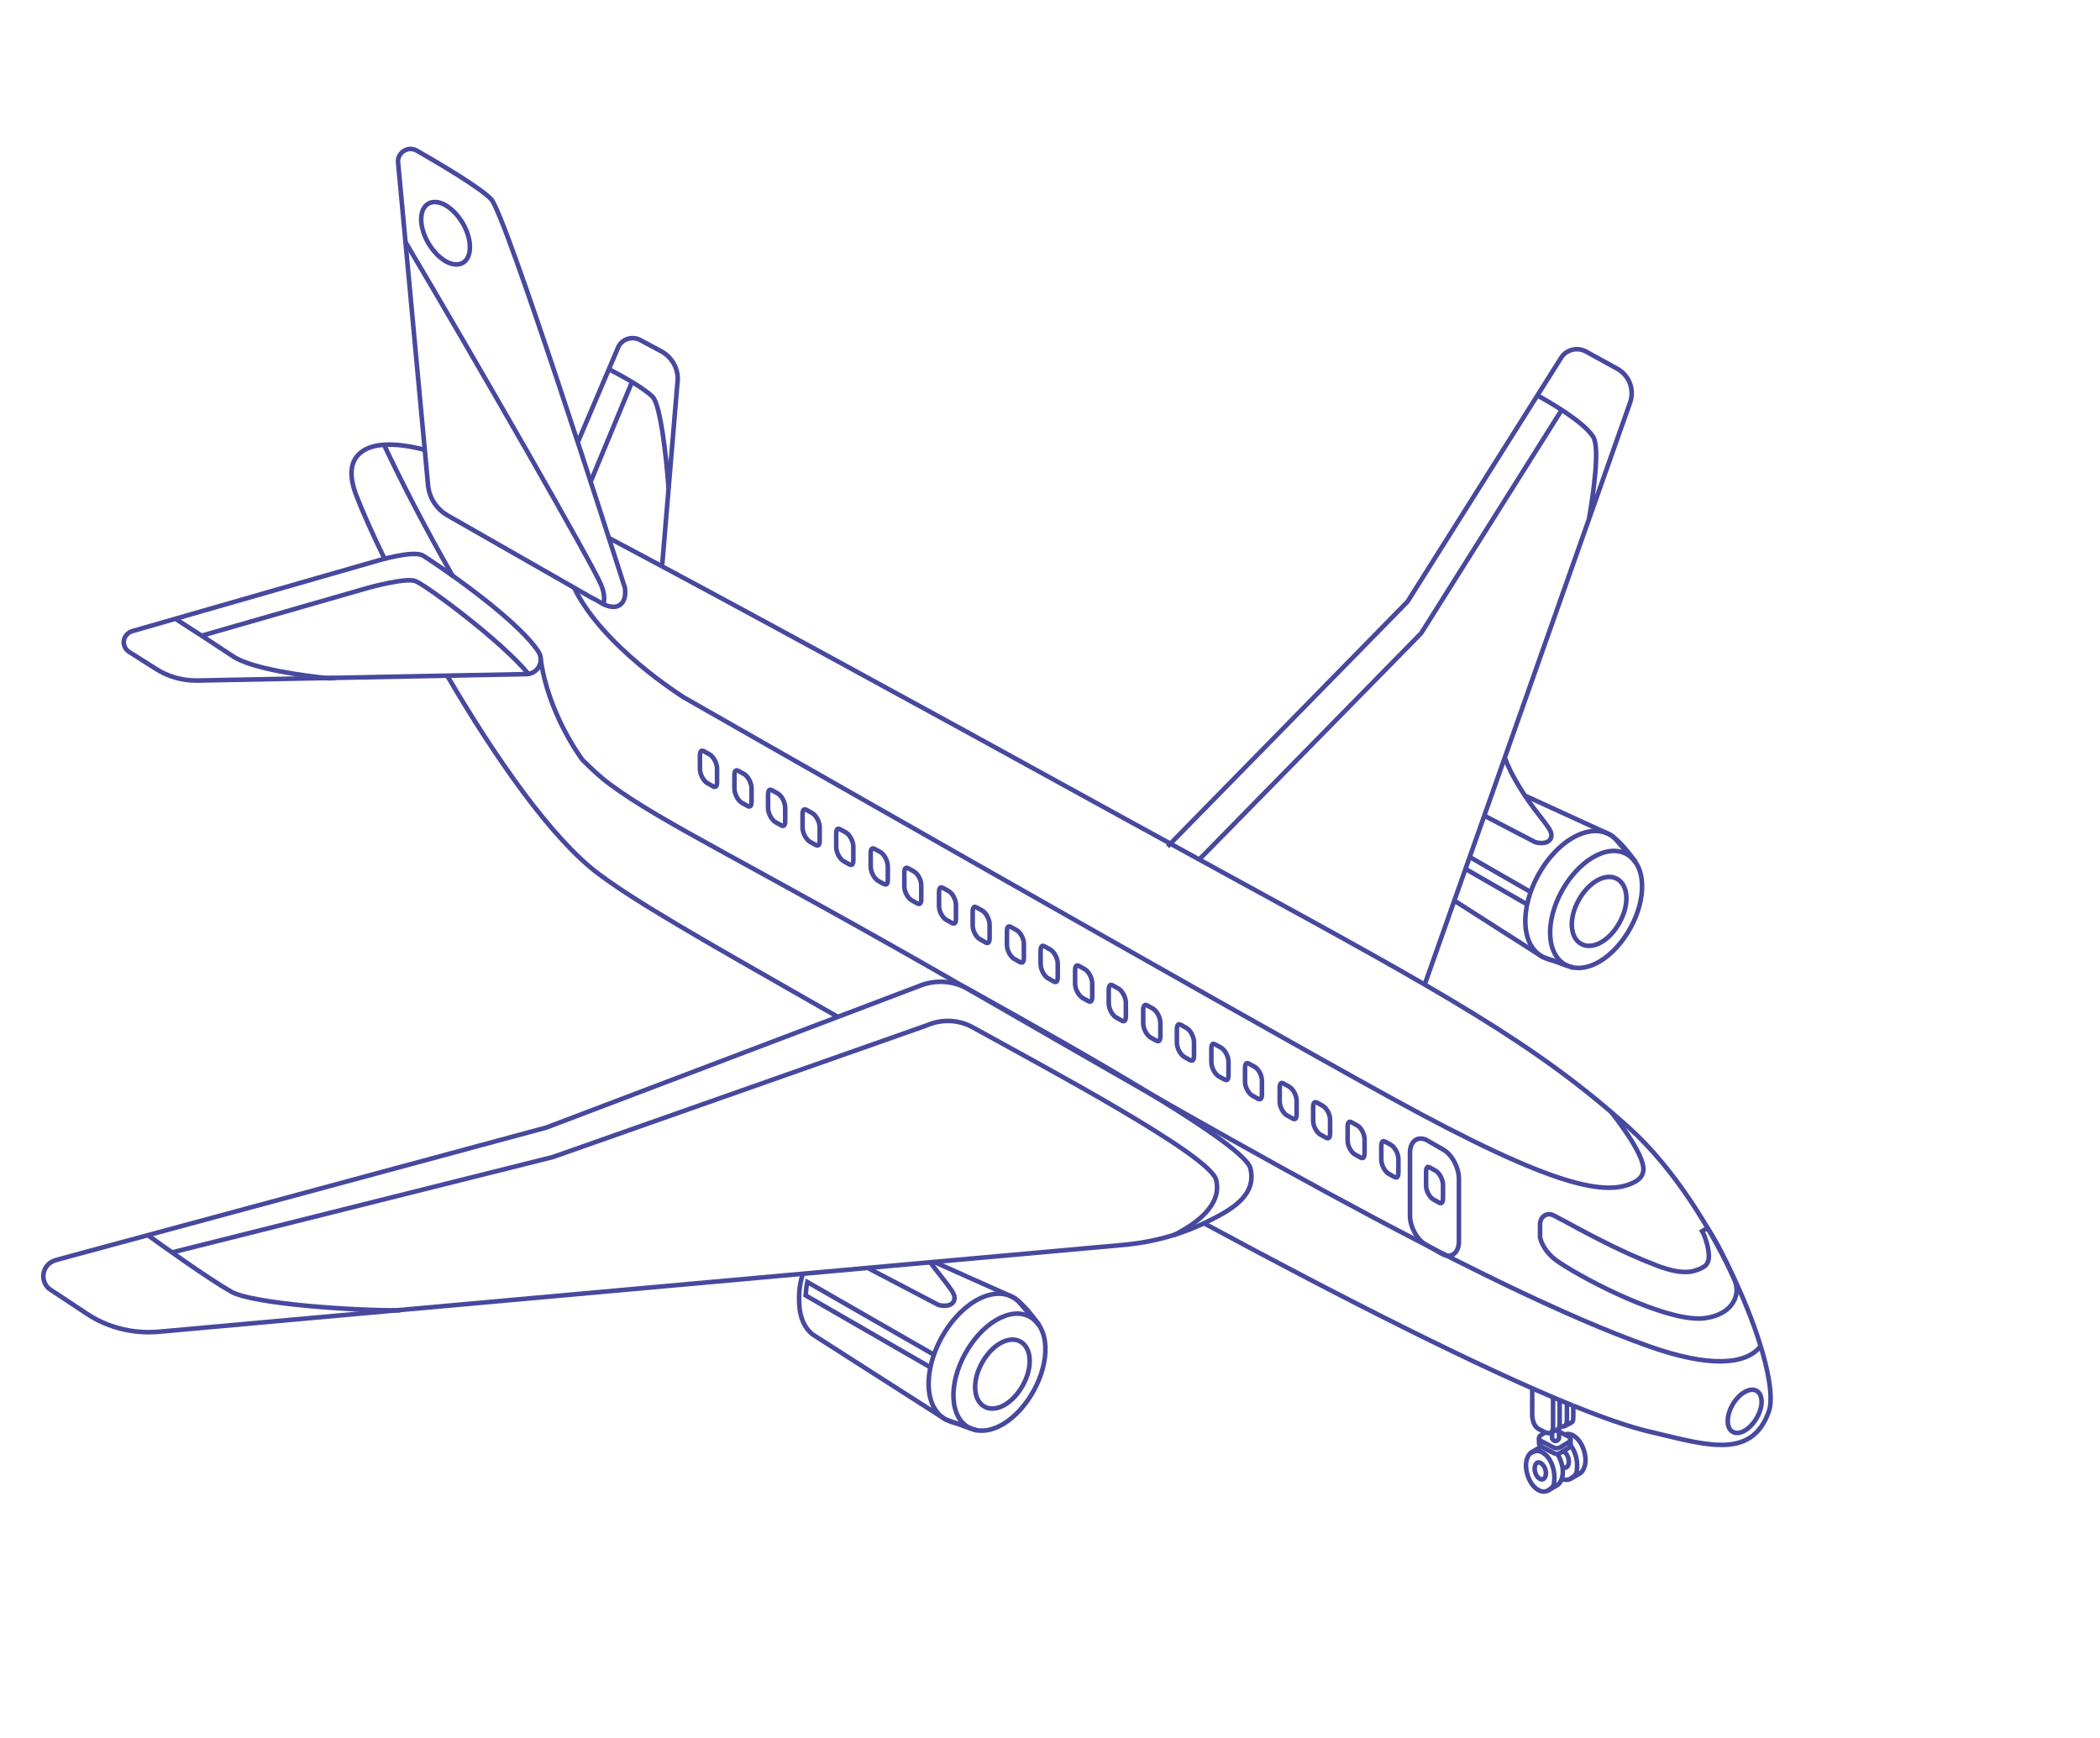<?xml version="1.0" encoding="utf-8"?>
<!-- Generator: Adobe Illustrator 19.0.0, SVG Export Plug-In . SVG Version: 6.00 Build 0)  -->
<svg version="1.1" id="Capa_1" xmlns="http://www.w3.org/2000/svg" xmlns:xlink="http://www.w3.org/1999/xlink" x="0px" y="0px"
	 viewBox="0 0 1017.1 841.9" style="enable-background:new 0 0 1017.1 841.9;" xml:space="preserve">
<style type="text/css">
	.st0{fill:none;stroke:#47499E;stroke-width:2.22;stroke-miterlimit:10;}
	.st1{fill:none;}
</style>
<path id="XMLID_1509_" class="st0" d="M565.5,410l116.2-118.6l74.2-117.8c1.2-2.1,3.2-3.6,5.6-4.2c2.4-0.6,4.8-0.2,6.9,1l15.1,8.3
	c5.6,3.3,8.1,9.8,6.1,16l-99.6,282.2 M769.5,251.9c2.2-12.6,5.5-35.1,2.1-40.4c-4.8-7.5-21.9-17.2-27.2-20.1"/>
<path id="XMLID_1490_" class="st0" d="M761.9,680.8c-44.6-18.1-110.9-51.7-178.5-88.2 M294.8,260.5
	c55.1,29.2,138.5,74.6,249.8,135.9c19.1,10.5,36.6,20.1,52.7,28.9c101,55.2,147.1,80.5,191.9,121.1c43.4,39.3,73.7,118.7,67.6,136.9
	c-4.3,12.6-12.5,16.5-23.1,16.5c-8.1,0-17.6-2.3-27.6-4.7c-2.4-0.6-4.9-1.2-7.5-1.8c-9.3-2.2-21.8-6.5-36.6-12.5 M186.3,270.7
	c-6-12.3-10.7-22.9-13.7-30.7c-3.5-9.1-3.1-15.9,1.3-20.1c6.2-6.1,19.2-5.4,32.3-1.9 M406,492.6c-4.6-2.6-8.9-5.1-13.2-7.5
	c-54.4-31-84.4-48.1-102.8-61.8c-22.8-17-50.3-56.6-73.3-95.9 M261.8,318.7c3.5,26.7,19.6,48.4,20.3,49.3c4.6,4.6,9,8.7,13.4,11.9
	c25.1,18.7,67.7,38.3,173.3,99.1c105.7,60.8,247.6,144.1,330.3,173.2c29,10.2,46.6,8.8,53.6-0.2 M186,215.4
	c8.2,17.5,19.8,40.1,33.5,64"/>
<path id="XMLID_1489_" class="st0" d="M21.1,616.7c0.6-3.2,2.9-5.6,6-6.4l7.6-2.1l0,0l229.9-62.1l180.2-68.4
	c7.7-3.3,16.6-2.9,23.9,1.2l2.2,1.2c61.3,34.1,131.9,74.6,134.7,85.7c3.4,13.7-10.5,20.7-20.7,25.8c-12.5,6.2-26.4,10.1-41.5,11.4
	l-401.2,36.1l0,0l-65.3,5.9c-1.6,0.1-3.2,0.2-4.9,0.2c-10.7,0-21.3-3.1-30.2-9.1l-17.4-11.5C21.9,623,20.6,619.9,21.1,616.7z"/>
<path id="XMLID_1494_" class="st0" d="M60,311.9c-0.1-0.5-0.1-1.1,0-1.6c0.2-1.6,1.2-3,2.5-3.9c0.4-0.3,0.9-0.5,1.5-0.7l116.6-33.5
	c3.3-1,19.7-5.8,24.3-3.1c4,2.4,44.5,29.4,55.8,46.4c1.5,2.2,1.6,5,0.3,7.4c-1.3,2.3-3.8,3.7-6.4,3.6l-158.9,3.1c-0.2,0-0.5,0-0.7,0
	c-6.9,0-13.6-1.9-19.4-5.6l-13.1-8.3c-1.3-0.8-2.1-2-2.4-3.4C60.1,312.2,60,312.1,60,311.9z"/>
<path id="XMLID_1495_" class="st0" d="M195.6,73.1c0.5-0.3,1-0.5,1.5-0.7c1.5-0.5,3.2-0.3,4.7,0.5c11.3,6.5,31.1,18.2,36.1,23.6
	c7,7.4,58.8,169.6,64.7,188l0.1,0.3c0.1,1,0.1,1.9,0.1,2.8c-0.2,2.5-1,4.3-2.6,5.4c-1,0.7-2.1,0.9-3.1,0.9c-2.2,0-4.3-1-4.7-1.2
	l-4.2-2.4l-1.8-0.9l-69.5-39.7c-5.5-3.1-9.1-8.7-9.6-14.9L192.8,78.6C192.6,76.4,193.7,74.3,195.6,73.1z"/>
<path id="XMLID_1499_" class="st0" d="M204,106.2c0,7.5,5.3,16.5,11.8,20.3c6.5,3.7,11.8,0.7,11.8-6.8c0-7.5-5.3-16.5-11.8-20.3
	C209.3,95.7,204,98.8,204,106.2z"/>
<path id="XMLID_1500_" class="st0" d="M279.8,214.3l19.7-46.3c0.9-1.9,2.6-3.3,4.6-3.9c2-0.6,4.2-0.4,6,0.6l10.1,5.4
	c5.6,3,8.8,9.2,7.9,15.4l-7.4,88.4 M279.8,214.3 M320.7,273.8"/>
<path id="XMLID_1506_" class="st0" d="M323.8,236.3c-1.1-15.6-4-40.4-7.7-44.1c-5.4-5.3-18.1-11.7-18.2-11.8l-3.3-1.8"/>
<path id="XMLID_1576_" class="st0" d="M85.3,299.9c7.1,4.5,21.1,13.7,27.6,18c9.3,6.2,35.4,9.5,46.1,10.6l3.2-0.1"/>
<path id="XMLID_1564_" class="st0" d="M254.6,323.5L254.6,323.5"/>
<path id="XMLID_1559_" class="st0" d="M154.4,325.5"/>
<path id="XMLID_1579_" class="st0" d="M292.3,292.7c0.4-1.9,0.7-4.9-1.1-9.3c-3.8-9.5-60.8-108.8-94.9-166.3"/>
<path id="XMLID_1511_" class="st0" d="M452.7,611.3l37.4,16.7l1.8,1l0.4,0.4c3.9,3,7,7,10.9,12.1 M473.3,692.9l-15.3-5.4l-62.7-40.1
	l-1.7-1.1l0,0c-3.9-3-6.2-8.1-6.5-14.7c-0.3-5.6,0.3-10.3,1.7-14.4"/>
<g id="XMLID_1519_">
	<path id="XMLID_1520_" class="st0" d="M480.6,682.2c1.9,0,4.1-0.6,6.2-1.9c6.9-4.1,12.3-14,11.9-21.9c-0.2-4.1-1.8-7.2-4.6-8.7
		c-2.8-1.5-6.3-1.1-9.9,1c-6.9,4.1-12.3,14-11.9,21.9c0.2,4.1,1.8,7.2,4.6,8.7C478,681.9,479.2,682.2,480.6,682.2z"/>
</g>
<path id="XMLID_1512_" class="st0" d="M475.5,692.9c3.3,0,6.8-1.1,10.4-3.2c11.8-7.1,21-23.9,20.4-37.5c-0.3-6.9-3-12-7.6-14.5
	c-4.6-2.5-10.5-1.8-16.5,1.8c-11.8,7.1-21,23.9-20.4,37.5l0,0c0.3,6.9,3,12,7.6,14.5C471.2,692.4,473.3,692.9,475.5,692.9z"/>
<path id="XMLID_1514_" class="st0" d="M450.5,611.3c1.9,2.6,3.7,4.9,5.4,7c4.2,5.4,6.3,8,6.4,10.1v0c0.1,1.6-0.7,2.5-1.3,3
	c-1,0.8-2.3,1-3.5,1c-1.4,0-2.6-0.3-3-0.4l-32.1-16.8c-0.6-0.3-1.2-0.7-1.7-1"/>
<path id="XMLID_1523_" class="st0" d="M503.1,641.6L493,630l0,0c-5.1-4.6-12.8-4.6-20.7,0.1l0,0c-13.1,7.8-23.2,26.4-22.5,41.5
	c0.3,7.5,3.3,13.2,8.3,15.9c1.3,0.7,4,1.7,5.4,1.9l6.5,2.4"/>
<path id="XMLID_1525_" class="st0" d="M452.3,656.1l-61.3-35.2c0,0-0.5,2.1-0.8,6.5c4.5,2.6,60.2,34.7,60.2,34.7"/>
<path id="XMLID_1534_" class="st0" d="M738.5,385.3l40.6,18.6l1.8,1l0.4,0.4c3.9,3,7,7,10.9,12.1 M724.5,379.5 M704.5,436.1
	 M762.3,468.8l-15.3-5.4l-42.6-27.2"/>
<g id="XMLID_1531_">
	<path id="XMLID_1532_" class="st0" d="M769.6,458.1c1.9,0,4.1-0.6,6.2-1.9c6.9-4.1,12.3-14,11.9-21.9c-0.2-4.1-1.8-7.2-4.6-8.7
		c-2.8-1.5-6.3-1.1-9.9,1c-6.9,4.1-12.3,14-11.9,21.9c0.2,4.1,1.8,7.2,4.6,8.7C767,457.8,768.2,458.1,769.6,458.1z"/>
</g>
<path id="XMLID_1529_" class="st0" d="M764.5,468.8c3.3,0,6.8-1.1,10.4-3.2c11.8-7.1,21-23.9,20.4-37.5c-0.3-6.9-3-12-7.6-14.5
	c-4.6-2.5-10.5-1.8-16.5,1.8c-11.8,7.1-21,23.9-20.4,37.5l0,0c0.3,6.9,3,12,7.6,14.5C760.2,468.3,762.3,468.8,764.5,468.8z"/>
<path id="XMLID_1591_" class="st0" d="M728.9,367.1c3.3,9.4,11,20.7,16.1,27.1c4.2,5.4,6.3,8,6.4,10.1v0c0.1,1.6-0.7,2.5-1.3,3
	c-1,0.8-2.3,1-3.5,1c-1.4,0-2.6-0.3-3-0.4L719,395.1"/>
<path id="XMLID_1603_" class="st0" d="M729.7,369.7"/>
<path id="XMLID_1588_" class="st0" d="M719,395.1"/>
<path id="XMLID_1527_" class="st0" d="M792.1,417.5L782,405.9l0,0c-5.1-4.6-12.8-4.6-20.7,0.1l0,0c-13.1,7.8-23.2,26.4-22.5,41.5
	c0.3,7.5,3.3,13.2,8.3,15.9c1.3,0.7,4,1.7,5.4,1.9l6.5,2.4"/>
<path id="XMLID_1585_" class="st0" d="M709.9,420.9c14.9,8.6,29.7,17.1,29.7,17.1"/>
<path id="XMLID_1508_" class="st0" d="M709.9,420.9"/>
<path id="XMLID_1507_" class="st0" d="M711.9,415.1"/>
<line id="XMLID_1526_" class="st0" x1="741.3" y1="432" x2="711.9" y2="415.1"/>
<path id="XMLID_1524_" class="st0" d="M754.2,704.1c1.3,1.9,2.2,4.3,2.6,6.7 M754.2,704.1 M750.6,700.8 M756.5,715.9
	c-0.5,1.7-1.4,3-2.6,3.6l-4,2.3c-0.1,0-0.1,0-0.2,0.1c-0.2,0.1-0.4,0.2-0.7,0.3c-0.4,0.1-0.8,0.2-1.3,0.2c-1.4,0-2.8-0.6-4.1-1.8
	c-3.4-3-5.3-9.1-4.2-13.5c0.5-1.9,1.4-3.2,2.6-3.9c0,0-0.1,0.1,0,0l3.7-2.1c0.2-0.1,0.3-0.2,0.6-0.3l0,0 M756.8,710.8
	c0.2,1.6,0.2,3.3-0.2,4.7c0,0.1-0.1,0.3-0.1,0.4"/>
<path id="XMLID_1085_" class="st0" d="M741.2,703.9c2.8-1.8,4.6-1,4.6-1c0.9,0.3,1.7,0.8,2.6,1.5c3.4,3,5,8.6,4.3,13.6
	c0,0.3,0.1,2.2-3,3.9"/>
<path id="XMLID_1086_" class="st0" d="M745.2,715.8c1.4,1.3,2.9,0.8,3.4-1.1c0.5-1.9-0.3-4.4-1.8-5.7c-1.4-1.3-2.9-0.8-3.4,1.1
	C743,712,743.7,714.6,745.2,715.8z"/>
<path id="XMLID_1090_" class="st0" d="M757.4,695 M750.5,701.4 M757.4,695L757.4,695l1.2-0.4c1.6-0.3,3.3,0.3,4.8,1.7
	c3.4,3,5.3,9.1,4.2,13.5c-0.5,1.9-1.4,3.3-2.7,4l-4,2.3c-0.1,0-0.1,0-0.2,0.1c-0.2,0.1-0.4,0.2-0.7,0.3c-0.4,0.1-0.8,0.2-1.3,0.2
	c-0.8,0-1.6-0.2-2.3-0.6"/>
<path id="XMLID_1092_" class="st0" d="M760.7,700c2.5,3.2,3.6,7.9,3,12.2c0,0.3,0.1,2.2-3,3.9"/>
<path id="XMLID_1089_" class="st0" d="M759.4,698.6c0.5,0.4,0.9,0.9,1.3,1.4"/>
<path id="XMLID_1556_" class="st0" d="M756.8,710.5c1.3,0.8,2.5,0.2,2.9-1.4c0.5-1.9-0.3-4.4-1.8-5.7c-0.3-0.2-0.5-0.4-0.8-0.5"/>
<path id="XMLID_1549_" class="st0" d="M748.2,693.6c1,0.4,1.2,0.4,1.2,0.4s2.8,1,2.8-3.1v-14.1"/>
<path id="XMLID_1091_" class="st0" d="M742.1,672.4v12.1c0,0-0.4,5.7,3.3,7.7c1.3,0.7,2.2,1.1,2.8,1.4"/>
<path id="XMLID_1550_" class="st0" d="M753.9,692.5c0.2-0.1,0.4-0.2,0.5-0.3c0.7-0.4,1-0.8,1-2.8c0-2,0-11.4,0-11.4"/>
<path id="XMLID_1536_" class="st0" d="M751,694c0,0,1.8-1,2.9-1.5"/>
<line id="XMLID_1541_" class="st0" x1="758.9" y1="679.5" x2="758.9" y2="679.5"/>
<path id="XMLID_1540_" class="st0" d="M755.1,690.5c0.8,0.3,1,0.3,1,0.3s2.8,1,2.8-3.1v-8.2"/>
<path id="XMLID_1432_" class="st0" d="M755.1,690.5"/>
<path id="XMLID_1538_" class="st0" d="M757.6,690.8c0,0,2.7-1.4,3.4-1.8c0.7-0.4,1-0.8,1-2.8c0-2,0-5.4,0-5.4"/>
<path id="XMLID_1539_" class="st0" d="M749.5,694"/>
<path id="XMLID_1553_" class="st0" d="M754.2,704.1c-0.1,0-0.1,0-0.2,0c-0.5,0-1-0.1-1.4-0.3l-6.2-3.2c-0.6-0.3-1-0.9-1-1.6v0
	c0-0.1,0-0.2,0-0.2l0-2.4"/>
<path id="XMLID_1548_" class="st0" d="M760.7,696.9l0,3.1c-0.1,0.5-0.4,1-1,1.3l-3.9,2.3c-0.5,0.3-1.1,0.5-1.7,0.5"/>
<path id="XMLID_1547_" class="st0" d="M755.6,696.3"/>
<path id="XMLID_1544_" class="st0" d="M748.5,693.7 M753.6,692.6l-0.1-0.1 M748.5,693.7l-2.1,1.3c-0.6,0.4-1,0.9-1,1.5
	c0,0.5,0.3,1,0.8,1.3l6.3,3.3c0.4,0.2,0.9,0.3,1.4,0.3c0.6,0,1.3-0.2,1.9-0.5l3.8-2.3c0.6-0.4,1-0.9,1-1.5c0-0.5-0.3-1-0.8-1.3l0,0
	l-6.2-3.2"/>
<path id="XMLID_1097_" class="st0" d="M751.7,693.6v2.6c0,0.9,0.8,1.7,1.7,1.7l0,0c0.9,0,1.7-0.8,1.7-1.7v-4.7"/>
<path id="XMLID_1557_" class="st0" d="M836.8,688.2c0,5.2,3.7,7.3,8.2,4.7c4.5-2.6,8.2-8.9,8.2-14c0-5.2-3.7-7.3-8.2-4.7
	C840.5,676.7,836.8,683,836.8,688.2z"/>
<path id="XMLID_1558_" class="st0" d="M748.1,588.7c1.3-0.8,2.8-0.8,4.3-0.1c1.9,1,4.3,2.3,7.2,3.8c2.6,1.4,5.6,3.1,8.9,4.8l0,0
	l5.4,2.8c10.3,5.3,19.8,9.6,29,13.1c2.9,1.1,5.9,2,8.7,2.5l0.5,0.1c2.5,0.4,5,0.5,7.3,0.1l1.8-0.5c1.7-0.5,3.3-1.2,4.6-2.2v0
	c0.5-0.4,1-1,1.3-1.8l0.3-0.7c1.1-4.6-1.8-12.4-3-14.3l2.6-1.6c5,7.7,8.9,15.9,12.5,23.8l0.3,0.7c1.3,2.9,1.7,5.9,0.9,8.6
	c-1.7,5.9-7.4,9.8-15.7,10.7c-0.7,0.1-1.5,0.1-2.4,0.1c-17.6,0-52.2-17.1-67.6-27.3c-4.8-3.2-7.9-7.3-9.1-11.9l0-5.9
	C745.8,591.4,746.6,589.6,748.1,588.7z"/>
<path id="XMLID_1634_" class="st0" d="M691.7,565.2c0.3,0,0.7,0.2,0.9,0.3l2.7,1.5c1.9,1.1,3.6,4.3,3.6,6.9l0,6.6
	c0,1.3-0.4,2-0.7,2.1c-0.4,0.2-1,0-1.3-0.2l-2.7-1.5c-1.9-1.1-3.6-4.3-3.5-6.9l0-6.6c0-1.3,0.4-2,0.7-2.2
	C691.5,565.2,691.6,565.2,691.7,565.2z"/>
<path id="XMLID_1631_" class="st0" d="M670.1,552.7c0.3,0,0.7,0.2,0.9,0.3l2.7,1.5c1.9,1.1,3.6,4.3,3.6,6.9l0,6.6
	c0,1.3-0.4,2-0.7,2.2c-0.4,0.2-1-0.1-1.3-0.2l-2.7-1.5c-1.9-1.1-3.6-4.3-3.6-6.9l0-6.6c0-1.3,0.4-2,0.7-2.2
	C669.8,552.7,670,552.7,670.1,552.7z"/>
<path id="XMLID_1628_" class="st0" d="M653.8,543.3c0.4,0,0.8,0.2,0.9,0.3l2.7,1.5c1.9,1.1,3.6,4.3,3.5,6.9l0,6.6
	c0,1.3-0.4,2-0.7,2.2c-0.4,0.2-1-0.1-1.3-0.2l-2.7-1.5c-1.9-1.1-3.6-4.3-3.5-6.9l0-6.6c0-1.3,0.4-2,0.7-2.2
	C653.6,543.4,653.7,543.3,653.8,543.3z"/>
<path id="XMLID_1625_" class="st0" d="M637.1,533.8c0.3,0,0.7,0.2,0.9,0.3l2.7,1.5c1.9,1.1,3.6,4.3,3.5,6.9l0,6.6
	c0,1.3-0.4,2-0.7,2.1c-0.4,0.2-1-0.1-1.3-0.2l-2.7-1.5c-1.9-1.1-3.6-4.3-3.5-6.9l0-6.6c0-1.3,0.4-2,0.7-2.1
	C636.8,533.9,637,533.8,637.1,533.8z"/>
<path id="XMLID_1622_" class="st0" d="M620.8,524.5c0.4,0,0.8,0.2,0.9,0.3l2.7,1.5c1.9,1.1,3.6,4.3,3.6,6.9l0,6.6
	c0,1.3-0.4,2-0.7,2.1c-0.4,0.2-1,0-1.3-0.2l-2.7-1.5c-1.9-1.1-3.6-4.3-3.5-6.9l0-6.6c0-1.3,0.4-2,0.7-2.1
	C620.6,524.5,620.7,524.5,620.8,524.5z"/>
<path id="XMLID_1619_" class="st0" d="M604.1,514.9c0.4,0,0.8,0.2,0.9,0.3l2.7,1.5c1.9,1.1,3.6,4.3,3.5,6.9l0,6.6
	c0,1.3-0.4,2-0.7,2.1c-0.4,0.2-1,0-1.3-0.2l-2.7-1.5c-1.9-1.1-3.6-4.3-3.5-6.9l0-6.6c0-1.3,0.4-2,0.7-2.1
	C603.8,515,604,514.9,604.1,514.9z"/>
<path id="XMLID_1616_" class="st0" d="M587.8,505.6c0.3,0,0.7,0.2,0.9,0.3l2.7,1.5c1.9,1.1,3.6,4.3,3.6,6.9l0,6.6
	c0,1.3-0.4,2-0.7,2.1c-0.4,0.2-1-0.1-1.3-0.2l-2.7-1.5c-1.9-1.1-3.6-4.3-3.6-6.9l0-6.6c0-1.3,0.4-2,0.7-2.2
	C587.6,505.6,587.7,505.6,587.8,505.6z"/>
<path id="XMLID_1613_" class="st0" d="M571.1,496.1c0.3,0,0.7,0.2,0.9,0.3l2.7,1.5c1.9,1.1,3.6,4.3,3.6,6.9l0,6.6
	c0,1.3-0.4,2-0.7,2.2c-0.4,0.2-1-0.1-1.3-0.2l-2.7-1.5c-1.9-1.1-3.6-4.3-3.6-6.9l0-6.6c0-1.3,0.4-2,0.7-2.2
	C570.8,496.1,571,496.1,571.1,496.1z"/>
<path id="XMLID_1610_" class="st0" d="M554.8,486.7c0.3,0,0.7,0.2,0.9,0.3l2.7,1.5c1.9,1.1,3.6,4.3,3.6,6.9l0,6.6
	c0,1.3-0.4,2-0.7,2.2c-0.4,0.2-1-0.1-1.3-0.2l-2.7-1.5c-1.9-1.1-3.6-4.3-3.6-6.9l0-6.6c0-1.3,0.4-2,0.7-2.1
	C554.6,486.7,554.7,486.7,554.8,486.7z"/>
<path id="XMLID_1607_" class="st0" d="M538.1,477c0.3,0,0.7,0.2,0.9,0.3l2.7,1.5c1.9,1.1,3.6,4.3,3.6,6.9l0,6.6c0,1.3-0.4,2-0.7,2.2
	c-0.4,0.2-1,0-1.3-0.2l-2.7-1.5c-1.9-1.1-3.6-4.3-3.6-6.9l0-6.6c0-1.3,0.4-2,0.7-2.1C537.8,477,538,477,538.1,477z"/>
<path id="XMLID_1604_" class="st0" d="M521.8,467.6c0.3,0,0.7,0.2,0.9,0.3l2.7,1.5c1.9,1.1,3.6,4.3,3.6,6.9l0,6.6
	c0,1.3-0.4,2-0.7,2.1c-0.4,0.2-1,0-1.3-0.2l-2.7-1.5c-1.9-1.1-3.6-4.3-3.6-6.9l0-6.6c0-1.3,0.4-2,0.7-2.1
	C521.6,467.6,521.7,467.6,521.8,467.6z"/>
<path id="XMLID_1601_" class="st0" d="M505.1,458.1c0.3,0,0.7,0.2,0.9,0.3l2.7,1.5c1.9,1.1,3.6,4.3,3.6,6.9l0,6.6
	c0,1.3-0.4,2-0.7,2.1c-0.4,0.2-1,0-1.3-0.2l-2.7-1.5c-1.9-1.1-3.6-4.3-3.6-6.9l0-6.6c0-1.3,0.4-2,0.7-2.1
	C504.8,458.1,505,458.1,505.1,458.1z"/>
<path id="XMLID_1598_" class="st0" d="M488.8,448.7c0.3,0,0.7,0.2,0.9,0.3l2.7,1.5c1.9,1.1,3.6,4.3,3.5,6.9l0,6.6
	c0,1.3-0.4,2-0.7,2.1c-0.4,0.2-1-0.1-1.3-0.2l-2.7-1.5c-1.9-1.1-3.6-4.3-3.5-6.9l0-6.6c0-1.3,0.4-2,0.7-2.1
	C488.6,448.7,488.7,448.7,488.8,448.7z"/>
<path id="XMLID_1595_" class="st0" d="M472.1,439.2c0.3,0,0.7,0.2,0.9,0.3l2.7,1.5c1.9,1.1,3.6,4.3,3.6,6.9l0,6.6
	c0,1.3-0.4,2-0.7,2.1c-0.4,0.2-1,0-1.3-0.2l-2.7-1.5c-1.9-1.1-3.6-4.3-3.5-6.9l0-6.6c0-1.3,0.4-2,0.7-2.1
	C471.8,439.2,472,439.2,472.1,439.2z"/>
<path id="XMLID_1592_" class="st0" d="M455.8,429.8c0.4,0,0.8,0.2,1,0.3l2.7,1.5c1.9,1.1,3.6,4.3,3.5,6.9l0,6.6c0,1.3-0.4,2-0.7,2.1
	c-0.4,0.2-1-0.1-1.3-0.2l-2.7-1.5c-1.9-1.1-3.6-4.3-3.5-6.9l0-6.6c0-1.3,0.4-2,0.7-2.1C455.6,429.8,455.7,429.8,455.8,429.8z"/>
<path id="XMLID_1589_" class="st0" d="M439.1,420.3c0.4,0,0.8,0.2,0.9,0.3l2.7,1.5c1.9,1.1,3.6,4.3,3.5,6.9l0,6.6
	c0,1.3-0.4,2-0.7,2.1c-0.4,0.2-1,0-1.3-0.2l-2.7-1.5c-1.9-1.1-3.6-4.3-3.5-6.9l0-6.6c0-1.3,0.4-2,0.7-2.1
	C438.8,420.3,439,420.3,439.1,420.3z"/>
<path id="XMLID_1586_" class="st0" d="M422.8,410.9c0.3,0,0.7,0.2,0.9,0.3l2.7,1.5c1.9,1.1,3.6,4.3,3.6,6.9l0,6.6
	c0,1.3-0.4,2-0.7,2.1c-0.4,0.2-1-0.1-1.3-0.2l-2.7-1.5c-1.9-1.1-3.6-4.3-3.6-6.9l0-6.6c0-1.3,0.4-2,0.7-2.1
	C422.6,410.9,422.7,410.9,422.8,410.9z"/>
<path id="XMLID_1583_" class="st0" d="M406.1,401.4c0.4,0,0.8,0.2,0.9,0.3l2.7,1.5c1.9,1.1,3.6,4.3,3.6,6.9l0,6.6
	c0,1.3-0.4,2-0.7,2.1c-0.4,0.2-1-0.1-1.3-0.2l-2.7-1.5c-1.9-1.1-3.6-4.3-3.6-6.9l0-6.6c0-1.3,0.4-2,0.7-2.2
	C405.8,401.4,406,401.4,406.1,401.4z"/>
<path id="XMLID_1580_" class="st0" d="M389.8,392c0.3,0,0.7,0.2,0.9,0.3l2.7,1.5c1.9,1.1,3.6,4.3,3.6,6.9l0,6.6c0,1.3-0.4,2-0.7,2.1
	c-0.4,0.2-1-0.1-1.3-0.2l-2.7-1.5c-1.9-1.1-3.6-4.3-3.6-6.9l0-6.6c0-1.3,0.4-2,0.7-2.1C389.6,392,389.7,392,389.8,392z"/>
<path id="XMLID_1577_" class="st0" d="M373.1,382.5c0.3,0,0.7,0.2,0.9,0.3l2.7,1.5c1.9,1.1,3.6,4.3,3.6,6.9l0,6.6
	c0,1.3-0.4,2-0.7,2.1c-0.4,0.2-1,0-1.3-0.2l-2.7-1.5c-1.9-1.1-3.6-4.3-3.6-6.9l0-6.6c0-1.3,0.4-2,0.7-2.1
	C372.8,382.5,373,382.5,373.1,382.5z"/>
<path id="XMLID_1574_" class="st0" d="M356.8,373.1c0.3,0,0.7,0.2,0.9,0.3l2.7,1.5c1.9,1.1,3.6,4.3,3.6,6.9l0,6.6
	c0,1.3-0.4,2-0.7,2.1c-0.4,0.2-1,0-1.3-0.2l-2.7-1.5c-1.9-1.1-3.6-4.3-3.6-6.9l0-6.6c0-1.3,0.4-2,0.7-2.1
	C356.6,373.2,356.7,373.1,356.8,373.1z"/>
<path id="XMLID_1566_" class="st0" d="M340.1,363.6c0.3,0,0.7,0.2,0.9,0.3l2.7,1.5c1.9,1.1,3.6,4.3,3.6,6.9l0,6.6
	c0,1.3-0.4,2-0.7,2.1c-0.4,0.2-1,0-1.3-0.2l-2.7-1.5c-1.9-1.1-3.6-4.3-3.6-6.9l0-6.6c0-1.3,0.4-2,0.7-2.1
	C339.8,363.6,340,363.6,340.1,363.6z"/>
<g id="XMLID_1561_">
	<path id="XMLID_1563_" class="st0" d="M701.4,608.2c0.8,0,1.6-0.2,2.3-0.6c1.9-1.1,2.9-3.4,2.9-6.4v-30.3c0-5.4-3.3-11.6-7.4-14
		l-7.8-4.5c-2-1.1-4-1.3-5.6-0.4c-1.9,1.1-2.9,3.4-2.9,6.4v30.3c0,5.4,3.3,11.6,7.4,13.9l7.8,4.5
		C699.3,607.8,700.4,608.2,701.4,608.2z"/>
</g>
<path id="XMLID_1573_" class="st0" d="M780.4,538.6c0,0.1,16.7,20.6,15.5,28.5c-0.3,2.3-1.7,4-4.1,5.3
	c-13.4,7.2-38.5,3.1-117.6-40.4c-80-44-340.5-192.8-343.1-194.3c-0.4-0.3-39.4-24.6-53.1-53.2"/>
<line id="XMLID_1654_" class="st0" x1="306.1" y1="185" x2="285.9" y2="233.7"/>
<polyline id="XMLID_1653_" class="st0" points="581,416.1 688.3,306.7 756.4,198.5 "/>
<path id="XMLID_1656_" class="st0" d="M568.4,598.3c10.7-5.4,23.7-14.6,20.6-26.9c-3.1-12.1-83.5-54.8-117.6-73.7
	c-6.9-3.9-15.2-4.3-22.5-1.1l-181.2,63.8L83.2,606.6"/>
<path id="XMLID_1651_" class="st0" d="M256,326.5c-12.3-15.3-48.2-42.1-54.6-45c-4.5-2-23.1,3.2-23.1,3.2l-80.7,23.2"/>
<path id="XMLID_1652_" class="st0" d="M71.7,598.3c5.7,4.1,28.7,20.7,40.3,27.3c10.6,6,60.7,9.3,81.8,9"/>
<path id="XMLID_27_" class="st1" d="M996.1,24.8"/>
</svg>

